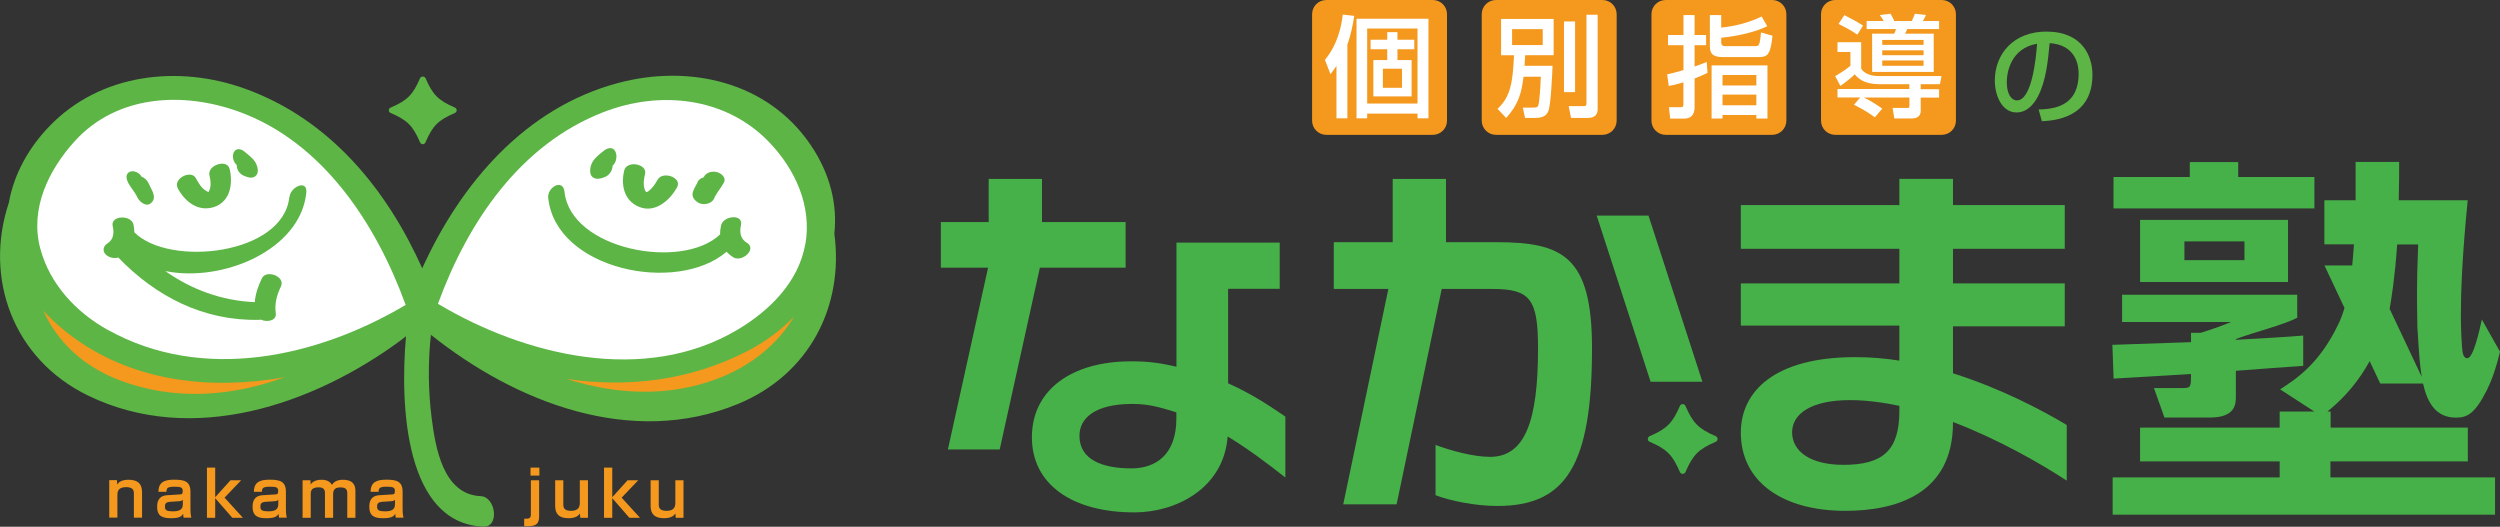 <?xml version="1.0" encoding="UTF-8"?><svg id="_レイヤー_2" xmlns="http://www.w3.org/2000/svg" viewBox="0 0 288.11 60.7" width="288.11" height="60.7"><rect x="0" y="0" width="288.11" height="60.7" fill="#333333" stroke="none"/><defs><style>.cls-1{fill:#fff;}.cls-2{fill:#46b148;}.cls-3{fill:#5db546;}.cls-4{fill:#f4981e;}.cls-5{fill:#46b148;}</style></defs><g id="logo"><path class="cls-4" d="M166.76,13.9c0,.91-.73,1.64-1.64,1.64h-12.27c-.91,0-1.64-.73-1.64-1.64V1.64c0-.91.73-1.64,1.64-1.64h12.27c.91,0,1.64.73,1.64,1.64v12.26Z"/><path class="cls-4" d="M186.31,13.9c0,.91-.73,1.64-1.64,1.64h-12.27c-.9,0-1.64-.73-1.64-1.64V1.64c0-.91.73-1.64,1.64-1.64h12.27c.91,0,1.64.73,1.64,1.64v12.26Z"/><path class="cls-4" d="M205.87,13.9c0,.91-.74,1.64-1.64,1.64h-12.27c-.91,0-1.64-.73-1.64-1.64V1.64c0-.91.73-1.64,1.64-1.64h12.27c.91,0,1.64.73,1.64,1.64v12.26Z"/><path class="cls-4" d="M225.41,13.9c0,.91-.73,1.64-1.64,1.64h-12.27c-.9,0-1.64-.73-1.64-1.64V1.64c0-.91.73-1.64,1.64-1.64h12.27c.91,0,1.64.73,1.64,1.64v12.26Z"/><path class="cls-1" d="M159.37,10.12h2.2v-2.2h-2.2v2.2ZM161.05,3.7v.88h1.94v1.1h-1.94v1.24h1.63v4.19h-4.41v-4.19h1.6v-1.24h-1.92v-1.1h1.92v-.88h1.18ZM157.56,11.93h5.8V3.29h-5.8v8.65ZM164.62,2.16v11.48h-1.26v-.55h-5.8v.55h-1.23V2.16h8.29ZM154.03,7.58c-.25.37-.41.58-.7.97l-.64-1.65c1.5-1.83,1.92-3.95,2.05-5.22l1.33.15c-.14.86-.34,2.07-.79,3.29v8.52h-1.26v-6.06Z"/><path class="cls-1" d="M182.82,1.7h1.3v10.86c0,.95-.72,1.03-1.17,1.03h-1.9l-.27-1.36h1.77c.28,0,.28-.18.28-.42V1.7ZM180.24,2.47h1.28v8.15h-1.28V2.47ZM174.26,5.19h3.53v-1.83h-3.53v1.83ZM175.58,8.84c-.22,1.75-.53,3.15-2.01,4.75l-.99-1.05c1.5-1.38,1.76-3.04,1.9-6.17h-1.49V2.18h6.06v4.18h-3.28c-.04.53-.05.79-.08,1.22h3.23c-.03.94-.19,4.48-.47,5.18-.1.27-.33.83-1.48.83h-1.22l-.25-1.19h1.21c.48,0,.56-.11.62-.46.06-.29.2-1.73.24-3.1h-1.99Z"/><path class="cls-1" d="M198.51,12.13h3.9v-1.23h-3.9v1.23ZM198.51,9.85h3.9v-1.21h-3.9v1.21ZM203.69,7.54v6.12h-1.28v-.41h-3.9v.41h-1.26v-6.12h6.44ZM197.05,1.74h1.31v1.44c.66-.08,2.62-.28,4.66-1.28l.64,1.12c-1.13.58-3.2,1.13-5.3,1.33v.53c0,.41.25.44.58.44h3.31c.43,0,.56,0,.69-1.59l1.33.39c-.23,2.31-.64,2.46-1.66,2.46h-4.05c-1.22,0-1.51-.43-1.51-1.27V1.74ZM192.14,8.56c.43-.09.69-.14,1.87-.48v-2.87h-1.78v-1.18h1.78V1.74h1.28v2.29h1.33v1.18h-1.33v2.46c.78-.27,1-.37,1.4-.53l.09,1.26c-.38.18-.79.38-1.49.65v3.3c0,1.32-.95,1.32-1.27,1.32h-1.54l-.15-1.32h1.29c.27,0,.38-.01.38-.29v-2.57c-.81.25-1.24.34-1.69.42l-.18-1.35Z"/><path class="cls-1" d="M216.92,7.58h4.76v-.61h-4.76v.61ZM216.92,6.36h4.76v-.56h-4.76v.56ZM216.92,5.17h4.76v-.57h-4.76v.57ZM215.13,2.42h1.96c-.11-.2-.32-.51-.46-.69l1.24-.15c.23.39.33.61.43.84h2.02c.11-.22.25-.55.36-.84l1.28.15c-.05.11-.11.25-.36.69h1.87v.93h-3.68c-.06.19-.13.33-.24.53h3.3v4.41h-7.1V3.88h2.55c.14-.29.18-.43.2-.53h-3.38v-.93ZM212.55,1.74c1.16.6,1.52.8,2.15,1.21l-.65,1.04c-.85-.6-1.97-1.13-2.17-1.23l.67-1.02ZM220.05,9.7h-3.47c-1.87,0-2.49-.74-2.83-1.13-.36.36-1.19,1.02-1.66,1.33l-.6-1.13c.28-.15,1.27-.76,1.76-1.19v-1.59h-1.49v-1.13h2.73v3.05c.38.65,1.28.86,2.11.86h7.15l-.18.93h-2.22v.58h2.12v.97h-2.12v1.54c0,.81-.77.86-.95.86h-2.09l-.2-1.21h1.75c.17,0,.19-.11.19-.27v-.93h-5.25c.7.32,1.49.84,2.12,1.28l-.86,1c-.37-.27-1.04-.77-2.4-1.45l.72-.84h-2.62v-.97h8.28v-.58Z"/><path class="cls-3" d="M231.27,9.47c0,1.37.53,2.1,1.17,2.1,1.7,0,2.2-4.75,2.32-6.53-3.04.53-3.49,3.31-3.49,4.43M234.94,12.62c1.51-.06,4.61-.2,4.61-4.14,0-1-.34-3.31-3.34-3.51-.2,2.11-.42,4.38-1.38,6.2-.22.39-.97,1.79-2.44,1.79-1.66,0-2.5-1.91-2.5-3.68,0-3.06,2.16-5.64,5.93-5.64,4.22,0,5.32,2.9,5.32,4.98,0,5.04-4.51,5.28-5.83,5.35l-.37-1.35Z"/><path class="cls-2" d="M218.89,46.77c-1.91-.4-3.86-.66-5.67-.66-4.6,0-6.69,1.64-6.69,3.71,0,2.25,2.19,3.75,5.9,3.75,4.6,0,6.46-1.68,6.46-6.23v-.57ZM225.07,48.62v.09c0,8.17-6.46,10.16-12.41,10.16-7.25,0-12.04-3.36-12.04-9.01,0-4.77,3.91-8.7,13.16-8.7,1.77,0,3.44.13,5.11.4v-4.04h-18.27v-4.86h18.27v-3.99h-18.27v-5.04h18.27v-3.02h6.18v3.02h12.88v5.04h-12.88v3.99h12.88v4.95h-12.88v5.41c5.58,1.77,10.32,4.28,13.11,5.96v6.41c-3.11-2.03-7.9-4.77-13.11-6.76"/><path class="cls-2" d="M266.73,20.4h-8.79v-1.72h-5.58v1.72h-8.79v3.62h23.15v-3.62Z"/><path class="cls-2" d="M252.5,43.08c0,1.46,0,1.64-.88,1.64h-3.39l1.21,3.4h5.21c3.02,0,3.02-1.59,3.02-2.47v-2.92c.93-.09,7.3-.53,7.76-.57v-3.49c-1.39.13-5.16.35-7.76.49v-.09c2.28-.84,5.44-1.61,7.07-2.45v-2.65h-20.18v3.14h12.55c-1.02.44-2.7,1.01-3.49,1.24h-1.12v1.08c-.98.04-8.97.31-9.06.31l.14,3.89s8.23-.49,8.93-.53"/><path class="cls-2" d="M251.74,27.82h6.92v2.16h-6.92v-2.16ZM263.68,25.34h-17.05v7.16h17.05v-7.16Z"/><path class="cls-2" d="M275.42,35.42c.15-.89.56-3.22.84-7.25h2.42c-.19,4.86-.14,6.41-.09,9.59l.09,1.37c.09,1.48.19,2.97.41,4.3l-3.7-7.84c.01-.05.02-.12.03-.17M268.59,53.17h15.81v-3.89h-15.81v-1.85h-.37c2.12-1.72,3.64-3.59,4.87-5.81l1.22,2.58h4.93c.51,2.28,1.52,3.93,3.81,3.93,1.3,0,2.19-.49,3.53-3.14.65-1.33,1.12-2.7,1.53-4.46l-2.09-3.71c-.28,1.28-.98,4.46-1.67,4.46-.33,0-.47-.26-.56-.75-.09-.57-.19-2.74-.19-4.06,0-2.83.14-6.85.79-13.39h-7.95c.05-2.43.05-3.05.05-4.42h-5.02v4.42h-3.6v5.08h3.41c-.07,1.02-.14,1.8-.2,2.43h-3.2l2.31,4.9c-.21.7-.46,1.38-.73,1.91-2.19,4.55-4.79,6.23-6.69,7.47l3.95,2.56h-4v1.85h-16.09v3.89h16.09v1.85h-19.25v4.29h44.07v-4.29h-18.97v-1.85Z"/><path class="cls-2" d="M197.73,50.27c-1.98-.86-2.64-1.51-3.49-3.49-.06-.13-.18-.21-.32-.21s-.27.08-.32.21c-.85,1.98-1.51,2.63-3.49,3.49-.13.06-.21.18-.21.32,0,.14.08.27.21.32,1.98.85,2.63,1.5,3.49,3.49.06.13.18.21.32.21s.27-.08.32-.21c.86-1.98,1.51-2.64,3.49-3.49.13-.06.21-.18.21-.32,0-.14-.08-.27-.21-.32"/><path class="cls-2" d="M189.98,24.85h-5.97l6.21,19.14h5.97l-6.21-19.14Z"/><path class="cls-2" d="M172.41,27.91h-5.77v-7.29h-6.14v7.29h-6.79v5.39h6.29l-5.2,24.82h6.15l5.2-24.82h5.85c4.37,0,5.25,1.19,5.25,6.85,0,8.35-1.49,12.5-5.53,12.5-2,0-4.6-.75-6.28-1.37v5.79c1.58.62,4.56,1.24,7.11,1.24,7.86,0,10.92-4.59,10.92-18.16,0-10.65-3.39-12.24-11.06-12.24"/><path class="cls-5" d="M135.57,47.52c-1.86-.57-3.13-.97-5.08-.97-4.28,0-6.09,1.63-6.09,3.67,0,2.74,2.6,3.76,6,3.76,2.76,0,5.17-1.55,5.17-5.74v-.71ZM141.48,50.3c-.46,6.01-5.98,8.75-10.75,8.75-7.16,0-11.81-3.22-11.81-8.66s4.56-8.75,11.44-8.75c2.14,0,3.45.22,5.22.62v-8.98h0v-5.32h11.9v5.32h-5.95v10.89c2.98,1.33,5.16,2.87,6.6,3.84v7.02c-1.91-1.5-4.18-3.23-6.65-4.73"/><path class="cls-2" d="M129.72,25.59h-9.64v-4.97h-6.14v4.97h-5.51v5.26h5.44l-4.63,20.95h5.97l4.63-20.95h9.88v-5.26Z"/><path class="cls-3" d="M96.15,26.98c.37-3.38-.45-6.94-2.75-10.31-4.95-7.27-13.97-9.29-22.15-7.11-10.72,2.85-18.16,11.59-22.59,21.36-4.1-9.14-10.66-17.16-20.37-20.68-7.72-2.8-16.69-1.77-22.54,4.25-2.43,2.5-4.14,5.55-4.73,8.87-2.89,8.68.46,18.04,9.18,22.25,11.99,5.79,25.83,1.06,35.92-6.34.23-.17.45-.34.67-.52-.74,8.24-.01,21.57,8.9,21.94,1.92.08,1.44-3.44-.28-3.51-4.33-.18-5.22-5.55-5.66-8.97-.4-3.15-.44-6.44-.09-9.63,9.8,7.83,23.15,13.01,35.37,7.98,8.33-3.43,12.22-11.36,11.13-19.58"/><path class="cls-3" d="M52.43,12.4c-1.92-.83-2.56-1.47-3.39-3.39-.11-.25-.52-.25-.63,0-.83,1.93-1.47,2.56-3.39,3.39-.13.05-.21.18-.21.31s.08.26.21.31c1.93.83,2.56,1.47,3.39,3.39.05.13.18.21.31.21s.26-.08.31-.21c.83-1.93,1.47-2.56,3.39-3.39.13-.05.21-.18.21-.31,0-.14-.08-.26-.21-.31"/><path class="cls-4" d="M13.48,55.35l.02.48c.21-.29.54-.54,1.33-.54,1.03,0,1.54.45,1.54,1.41v2.96h-.94v-2.79c0-.33-.08-.73-.9-.73-.95,0-1,.55-1,.95v2.56h-.94v-4.32h.89Z"/><path class="cls-4" d="M21.07,57.58c-.06.09-.15.16-.4.18l-1.07.07c-.57.04-.59.31-.59.58,0,.39.22.52.91.52.81,0,1.15-.24,1.15-.81v-.53ZM21.95,58.7c0,.56.07.81.1.96h-.89c-.04-.18-.04-.26-.05-.46-.18.31-.43.52-1.39.52-.87,0-1.61-.15-1.61-1.3,0-.45.06-1.28,1.16-1.35l1.45-.09c.19-.01.34-.02.34-.38,0-.43-.2-.51-.95-.51s-.93.13-.93.59h-.92c0-1.14.73-1.4,1.8-1.4,1.2,0,1.89.18,1.89,1.41v2.01Z"/><path class="cls-4" d="M26.57,55.35h1.22l-1.91,2,2.11,2.32h-1.22l-1.97-2.26v2.26h-.95v-5.78h.95v3.41l1.76-1.95Z"/><path class="cls-4" d="M32.07,57.58c-.06.09-.15.16-.4.18l-1.07.07c-.57.04-.59.31-.59.58,0,.39.22.52.91.52.81,0,1.15-.24,1.15-.81v-.53ZM32.95,58.7c0,.56.07.81.1.96h-.89c-.04-.18-.04-.26-.05-.46-.18.31-.43.52-1.39.52-.86,0-1.61-.15-1.61-1.3,0-.45.06-1.28,1.16-1.35l1.45-.09c.19-.01.34-.02.34-.38,0-.43-.2-.51-.95-.51s-.93.13-.93.59h-.92c0-1.14.73-1.4,1.8-1.4,1.19,0,1.89.18,1.89,1.41v2.01Z"/><path class="cls-4" d="M35.78,55.35l.02.47c.12-.15.42-.53,1.22-.53.32,0,.91.02,1.24.59.33-.59,1.09-.59,1.25-.59,1.29,0,1.45.75,1.45,1.29v3.09h-.94v-2.84c0-.32-.09-.66-.75-.66-.52,0-.88.14-.88.77v2.73h-.94v-2.79c0-.29,0-.72-.75-.72-.89,0-.89.53-.89.78v2.73h-.94v-4.32h.9Z"/><path class="cls-4" d="M45.52,57.58c-.06.09-.15.16-.4.18l-1.07.07c-.57.04-.59.31-.59.58,0,.39.22.52.91.52.81,0,1.15-.24,1.15-.81v-.53ZM46.4,58.7c0,.56.07.81.1.96h-.89c-.04-.18-.04-.26-.05-.46-.18.31-.43.52-1.39.52-.87,0-1.61-.15-1.61-1.3,0-.45.06-1.28,1.16-1.35l1.45-.09c.19-.01.34-.02.34-.38,0-.43-.2-.51-.95-.51s-.93.13-.93.59h-.92c0-1.14.73-1.4,1.8-1.4,1.19,0,1.89.18,1.89,1.41v2.01Z"/><path class="cls-4" d="M62.16,54.81h-1.02v-.92h1.02v.92ZM62.13,55.35v4.16c0,1.15-.7,1.14-1.72,1.14v-.87c.55,0,.77,0,.77-.51v-3.92h.95Z"/><path class="cls-4" d="M66.87,59.66l-.03-.48c-.21.29-.53.54-1.33.54-1.03,0-1.53-.45-1.53-1.41v-2.96h.94v2.79c0,.33.07.73.89.73.95,0,1.01-.56,1.01-.96v-2.56h.94v4.32h-.89Z"/><path class="cls-4" d="M72.33,55.35h1.22l-1.91,2,2.11,2.32h-1.22l-1.97-2.26v2.26h-.95v-5.78h.95v3.41l1.76-1.95Z"/><path class="cls-4" d="M77.87,59.66l-.03-.48c-.21.29-.54.54-1.33.54-1.03,0-1.53-.45-1.53-1.41v-2.96h.94v2.79c0,.33.07.73.9.73.95,0,1.01-.56,1.01-.96v-2.56h.94v4.32h-.89Z"/><path class="cls-1" d="M92.8,28.16c-.78,4.37-4.14,7.66-7.81,9.84-10.69,6.35-24.48,3-34.52-2.99,3.44-9.39,9.43-18.35,19.08-22.09,6.53-2.53,14.04-1.73,19.03,3.4,3.05,3.14,5.02,7.43,4.23,11.85"/><path class="cls-1" d="M12.42,38.02c-3.65-2.03-6.67-5.27-7.77-9.35-1.24-4.6.94-9.07,3.98-12.42,4.86-5.33,12.45-5.72,18.9-3.38,9.7,3.52,15.84,12.97,19.22,22.27-10.25,6.07-23.41,8.96-34.33,2.87"/><path class="cls-4" d="M86.2,40.42c-6.62,3.45-13.85,4.28-20.91,3.25,5.66,1.8,11.65,2.14,17.38-.02,3.94-1.49,6.99-4.04,8.85-7.17-1.49,1.54-3.28,2.88-5.33,3.95"/><path class="cls-4" d="M8.66,39.03c-1.3-.93-2.55-2.01-3.67-3.21,1.59,3.5,4.53,6.39,8.81,8.01,6.36,2.4,12.92,1.86,19.02-.36-8.38,1.49-17.17.57-24.16-4.44"/><path class="cls-3" d="M82.64,19.84c-.57-.15-1.25.01-1.53.56,0,.01-.02.02-.02.04-.31.08-.58.25-.7.55-.15.35-.38.68-.51,1.04-.22.59.09,1.01.58,1.32.53.34,1.55.17,1.82-.45.29-.68.81-1.22,1.16-1.89.28-.55-.33-1.04-.79-1.17"/><path class="cls-3" d="M70.9,17.42c-.33-.55-.91-.37-1.32-.04-.46.37-1,.77-1.3,1.29-.3.53-.51,1.63.27,1.88.39.13.79,0,1.15-.15.54-.21.88-.74.9-1.31.44-.36.58-1.19.29-1.67"/><path class="cls-3" d="M74.44,22.16s-.09-.03,0,0M75.79,20.7c-.28.51-.57.93-1.01,1.3-.08.07-.18.11-.28.14-.03-.03-.07-.06-.09-.08-.07-.07-.11-.23-.14-.33-.16-.56-.06-1.14.07-1.68.28-1.18-2.11-1.6-2.4-.41-.4,1.66-.04,3.43,1.64,4.17,1.87.83,3.61-.7,4.45-2.23.62-1.14-1.67-1.9-2.23-.88"/><path class="cls-3" d="M86.07,27.98c-.74-.45-.86-1.21-.68-2.01.31-1.38-2.04-1.11-2.29,0-.08.36-.12.71-.11,1.04-4.4,4.2-17.24,1.75-17.93-4.89-.17-1.59-2.01-.56-1.88.69.86,8.26,14.78,11.14,20.56,6.2.21.24.47.46.78.65.98.6,2.76-.95,1.55-1.69"/><path class="cls-3" d="M26.45,19.45c-.28-1.17-2.59-.42-2.31.77.11.46.19.97.08,1.44-.04.16-.09.3-.17.43-.01.02-.01.02-.02.03-.01,0-.02,0-.04,0-.03,0-.24-.13-.3-.17-.51-.32-.84-.91-1.12-1.42-.55-1.01-2.7.05-2.07,1.2.84,1.54,2.37,2.73,4.19,2.12,1.88-.64,2.17-2.72,1.77-4.41"/><path class="cls-3" d="M33.34,22.72c-.69,6.65-13.84,8.09-17.86,4.05,0-.29-.03-.59-.1-.9-.26-1.14-2.68-1.07-2.39.2.18.78.1,1.55-.63,2-.48.3-.58.88-.15,1.28.35.34.94.47,1.42.33,4.35,4.5,9.82,7.32,16.23,7.18.07,0,.13-.01.2-.02.76.33,1.85.12,1.72-.77-.15-1.07.12-2.08.59-3.04.57-1.19-1.69-2-2.19-.96-.43.89-.74,1.8-.82,2.75-3.83-.16-7.29-1.46-10.31-3.58,6.65,1.34,15.57-2.45,16.25-9.02.17-1.58-1.81-.73-1.94.49"/><path class="cls-3" d="M14.76,21.05c.3.56.82,1.14,1.04,1.64.19.45.93,1.16,1.48.8.96-.63.15-1.65-.13-2.31-.15-.37-.47-.69-.84-.82,0,0,0,0,0-.01-.23-.43-.89-.76-1.36-.55-.53.24-.39.85-.18,1.25"/><path class="cls-3" d="M28.13,17.44c.44.36.97.75,1.28,1.23.31.5.55,1.43-.16,1.74-.35.15-.76,0-1.09-.13-.52-.21-.88-.67-.88-1.25,0,0,0-.01,0-.02-.39-.33-.57-1.01-.33-1.47.26-.5.81-.4,1.19-.1"/></g></svg>